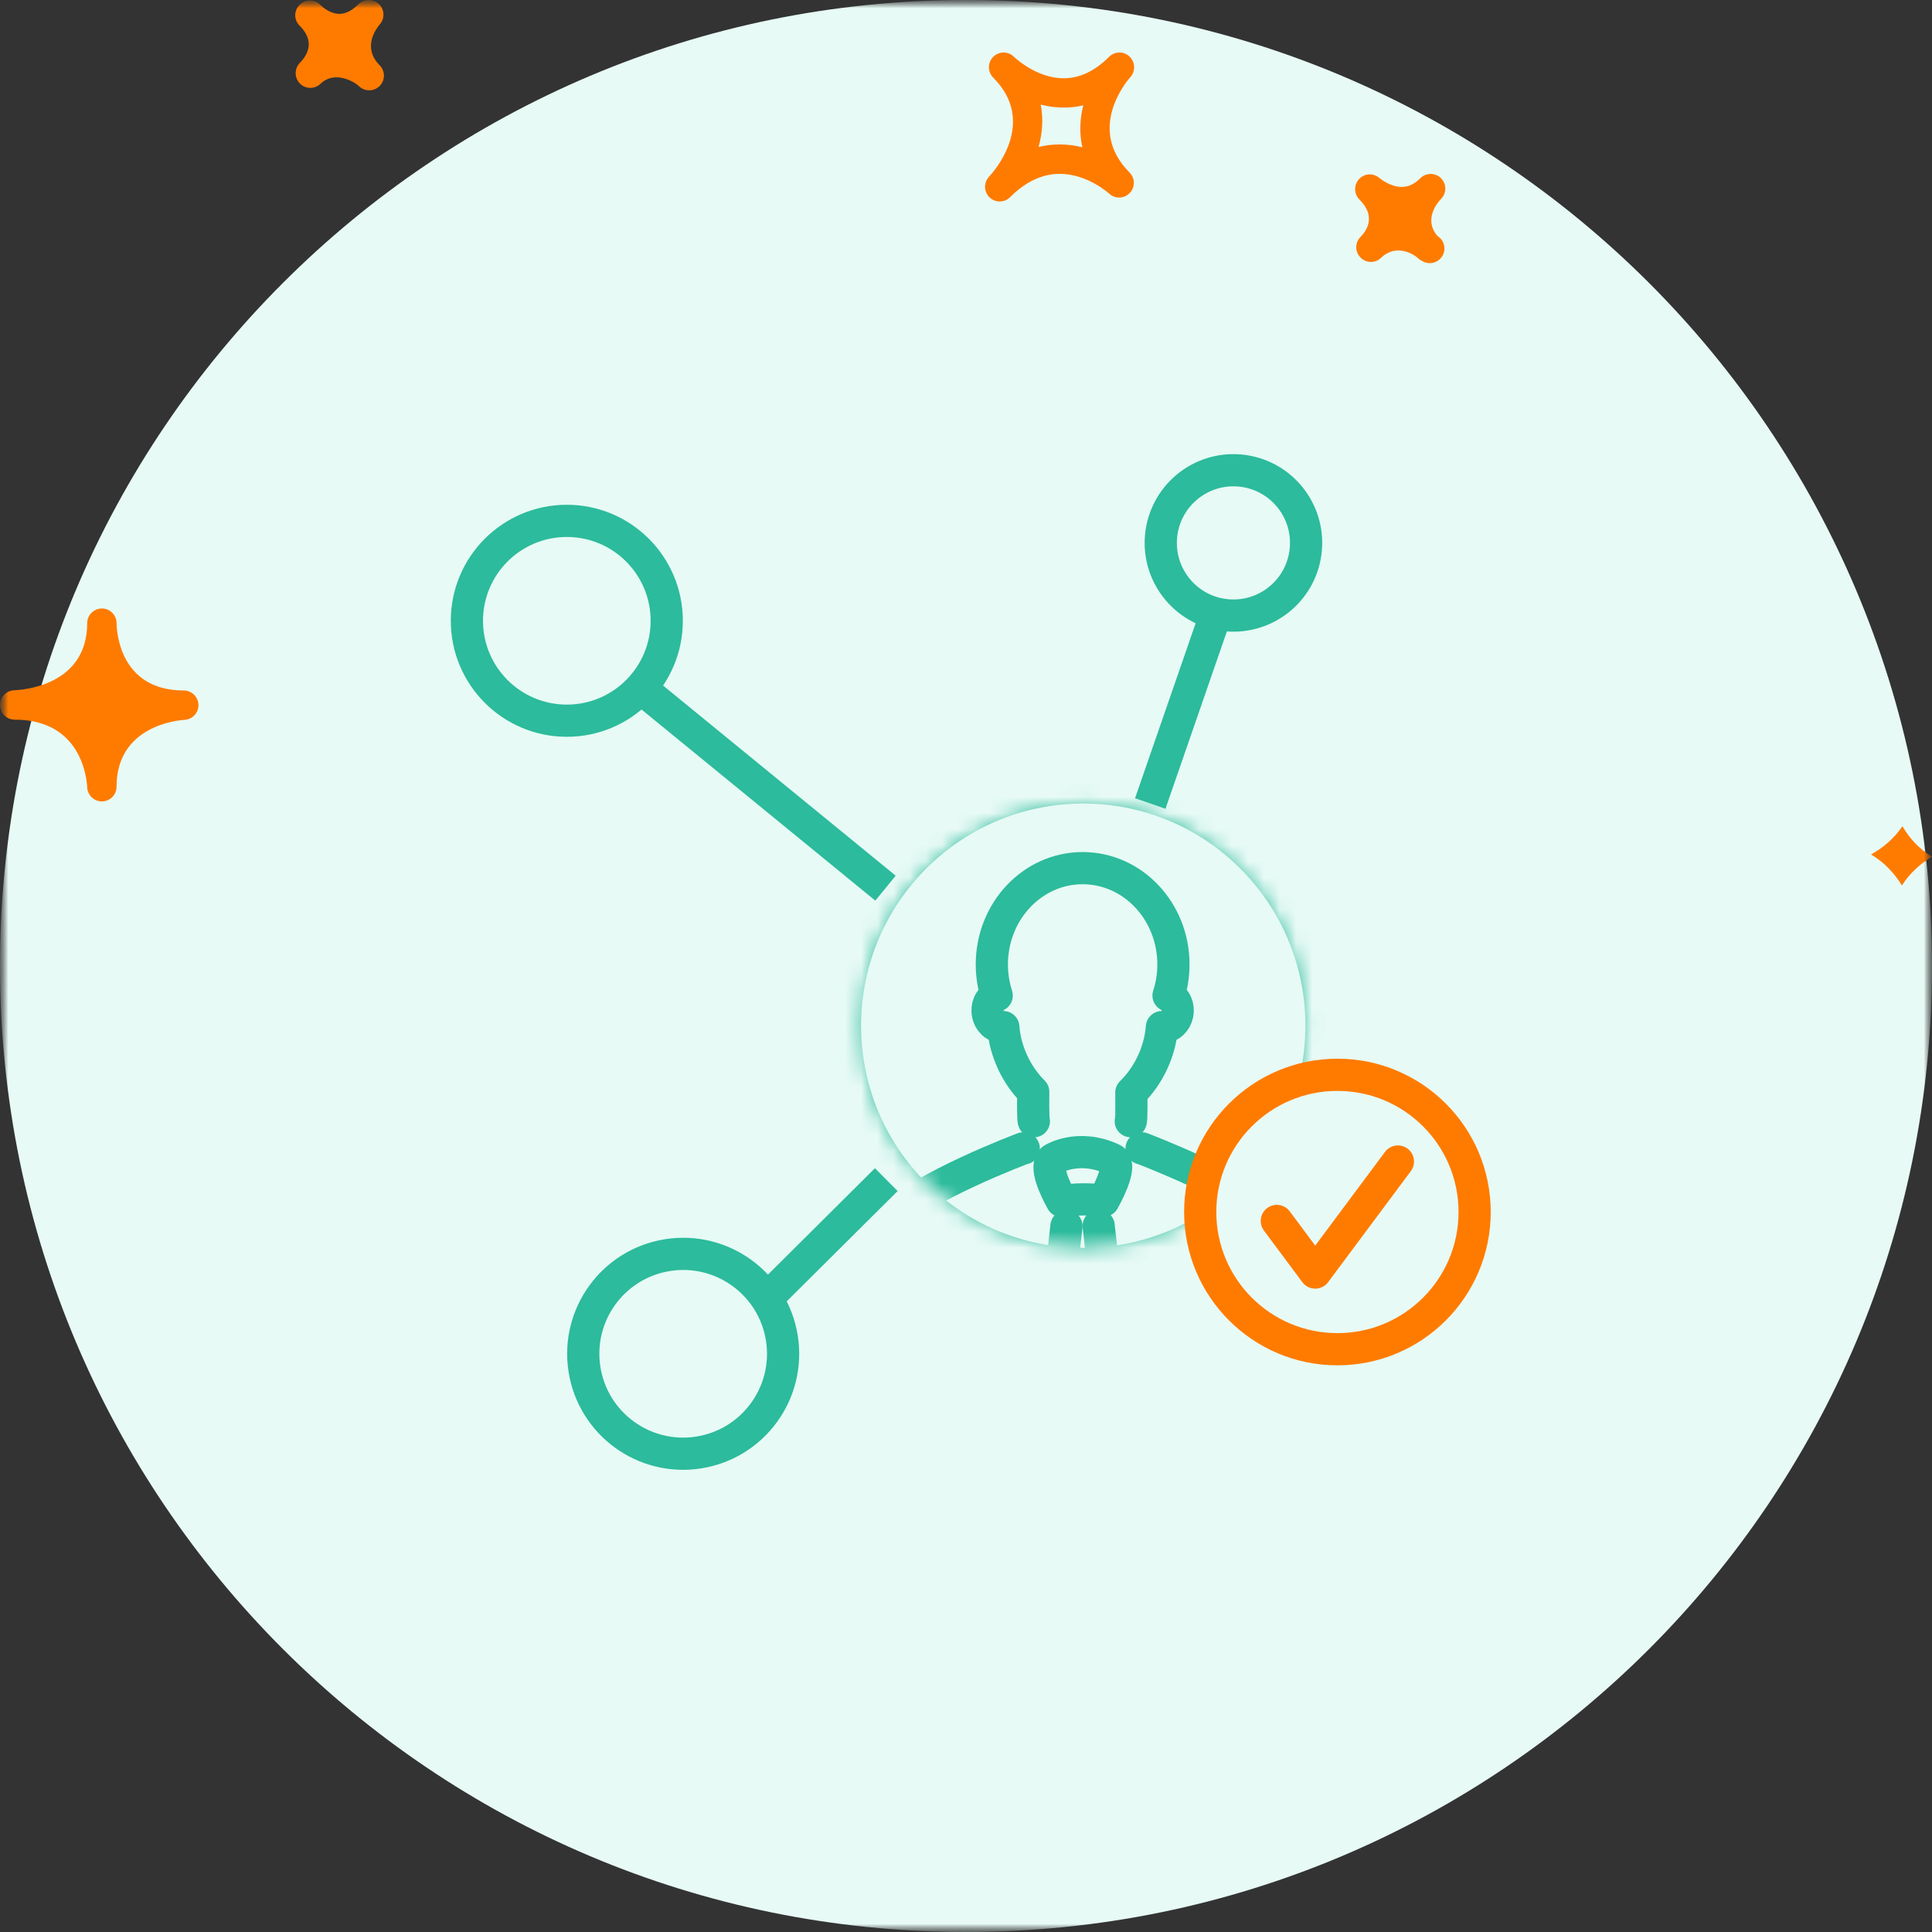 <svg width="120" height="120" viewBox="0 0 120 120" fill="none" xmlns="http://www.w3.org/2000/svg">
<rect x="0" y="0" width="120" height="120" fill="#333333" stroke="none"/>
<g clip-path="url(#clip0_4254_584)">
<mask id="mask0_4254_584" style="mask-type:luminance" maskUnits="userSpaceOnUse" x="0" y="0" width="120" height="120">
<path d="M120 0H0V120H120V0Z" fill="white"/>
</mask>
<g mask="url(#mask0_4254_584)">
<mask id="mask1_4254_584" style="mask-type:luminance" maskUnits="userSpaceOnUse" x="0" y="0" width="120" height="120">
<path d="M120 0H0V120H120V0Z" fill="white"/>
</mask>
<g mask="url(#mask1_4254_584)">
<path d="M60 120C93.137 120 120 93.137 120 60C120 26.863 93.137 0 60 0C26.863 0 0 26.863 0 60C0 93.137 26.863 120 60 120Z" fill="#E7FAF5"/>
<mask id="mask2_4254_584" style="mask-type:alpha" maskUnits="userSpaceOnUse" x="53" y="49" width="29" height="29">
<path d="M67.282 77.506C74.903 77.506 81.081 71.329 81.081 63.708C81.081 56.088 74.903 49.91 67.282 49.91C59.662 49.91 53.484 56.088 53.484 63.708C53.484 71.329 59.662 77.506 67.282 77.506Z" fill="white"/>
</mask>
<g mask="url(#mask2_4254_584)">
<path d="M67.282 78.506C75.455 78.506 82.081 71.881 82.081 63.708C82.081 55.535 75.455 48.91 67.282 48.91C59.11 48.91 52.484 55.535 52.484 63.708C52.484 71.881 59.11 78.506 67.282 78.506Z" stroke="#2CBB9C" stroke-width="2"/>
<path d="M70.07 78.739H79.226C79.515 78.739 79.751 78.504 79.751 78.214V76.337C79.751 76.195 79.693 76.058 79.591 75.959C77.288 73.723 70.929 71.328 70.929 71.328C70.921 71.328 70.914 71.33 70.907 71.33" stroke="#2CBB9C" stroke-width="2" stroke-linecap="round" stroke-linejoin="round"/>
<path d="M63.586 71.33C63.575 71.33 63.565 71.328 63.556 71.328C63.556 71.328 57.249 73.673 54.894 75.959C54.792 76.059 54.734 76.195 54.734 76.337V78.214C54.734 78.504 54.97 78.739 55.261 78.739H64.351" stroke="#2CBB9C" stroke-width="2" stroke-linecap="round" stroke-linejoin="round"/>
<path d="M70.234 69.641C70.292 69.521 70.27 68.001 70.27 67.862C71.339 66.823 72.057 65.309 72.168 63.795H72.186C73.228 63.795 73.526 62.283 72.58 61.835C72.776 61.23 72.884 60.58 72.884 59.903C72.884 56.6 70.359 53.922 67.243 53.922C64.129 53.922 61.605 56.6 61.605 59.903C61.605 60.58 61.713 61.23 61.907 61.835C60.959 62.284 61.26 63.795 62.301 63.795H62.318C62.428 65.29 63.131 66.781 64.176 67.819C64.176 67.957 64.152 69.525 64.214 69.643" stroke="#2CBB9C" stroke-width="2" stroke-linecap="round" stroke-linejoin="round"/>
<path fill-rule="evenodd" clip-rule="evenodd" d="M69.096 72.002C69.704 72.287 68.965 73.808 68.537 74.582C67.687 74.456 66.807 74.466 65.957 74.606C65.53 73.838 64.849 72.417 65.385 72.002C65.385 72.002 66.973 71.005 69.096 72.002Z" stroke="#2CBB9C" stroke-width="2" stroke-linecap="round" stroke-linejoin="round"/>
<path d="M68.242 76.141L68.265 76.379L68.539 78.761" stroke="#2CBB9C" stroke-width="2" stroke-linecap="round" stroke-linejoin="round"/>
<path d="M65.945 78.759L66.24 76.16" stroke="#2CBB9C" stroke-width="2" stroke-linecap="round" stroke-linejoin="round"/>
</g>
<path d="M75.704 37.606L71.445 49.907M76.217 38.217C78.701 38.434 80.89 36.597 81.107 34.114C81.324 31.631 79.487 29.442 77.004 29.224C74.521 29.007 72.332 30.844 72.114 33.327C71.897 35.811 73.734 38 76.217 38.217Z" stroke="#2CBB9C" stroke-width="2"/>
<path d="M40.333 43.175L55.001 55.166M35.206 44.764C38.634 44.764 41.412 41.985 41.412 38.558C41.412 35.13 38.634 32.352 35.206 32.352C31.779 32.352 29 35.13 29 38.558C29 41.985 31.779 44.764 35.206 44.764Z" stroke="#2CBB9C" stroke-width="2"/>
<path d="M48.141 80.138L55.049 73.269M41.463 77.957C44.848 77.421 48.027 79.73 48.563 83.116C49.099 86.501 46.79 89.68 43.404 90.216C40.019 90.752 36.84 88.443 36.304 85.057C35.768 81.672 38.077 78.493 41.463 77.957Z" stroke="#2CBB9C" stroke-width="2"/>
<path d="M83.069 83.803C87.776 83.803 91.592 79.987 91.592 75.28C91.592 70.573 87.776 66.758 83.069 66.758C78.363 66.758 74.547 70.573 74.547 75.28C74.547 79.987 78.363 83.803 83.069 83.803Z" fill="#E7FAF5" stroke="#FF7B00" stroke-width="2"/>
<path d="M79.305 75.835L81.691 79.04L86.827 72.144" stroke="#FF7B00" stroke-width="2" stroke-linecap="round" stroke-linejoin="round"/>
<path d="M70.155 3.511C69.799 3.17 69.237 3.181 68.888 3.529C68.004 4.413 67.057 4.862 66.066 4.862C64.355 4.862 62.992 3.54 62.977 3.527C62.616 3.169 62.043 3.177 61.691 3.53C61.334 3.887 61.334 4.465 61.691 4.822L61.695 4.827C64.445 7.583 61.747 10.637 61.431 10.976C61.089 11.34 61.103 11.911 61.459 12.257C61.638 12.428 61.866 12.515 62.093 12.515C62.328 12.515 62.561 12.426 62.739 12.247C63.701 11.284 64.738 10.798 65.822 10.798C67.539 10.798 68.878 12.015 68.893 12.028C69.253 12.365 69.823 12.349 70.169 11.99C70.513 11.632 70.511 11.067 70.158 10.714C67.489 8.036 69.931 5.108 70.215 4.782C70.541 4.412 70.516 3.848 70.155 3.511ZM67.227 9.149C66.792 9.038 66.319 8.971 65.819 8.971C65.369 8.971 64.935 9.023 64.508 9.13C64.735 8.308 64.822 7.411 64.639 6.494C65.445 6.714 66.407 6.753 67.284 6.543C67.081 7.353 67.024 8.242 67.227 9.149ZM89.503 12.358C89.311 12.56 88.392 13.608 89.278 14.653C89.542 14.814 89.716 15.102 89.716 15.432C89.716 15.937 89.307 16.345 88.804 16.345C88.619 16.345 88.445 16.289 88.297 16.193C88.234 16.161 88.173 16.122 88.116 16.074L88.112 16.077C88.109 16.074 88.077 16.042 88.059 16.022C87.885 15.853 86.755 15.071 85.785 16.011C85.433 16.358 84.858 16.356 84.507 15.999C84.165 15.656 84.15 15.11 84.468 14.752L84.465 14.751C84.468 14.749 84.493 14.725 84.508 14.711C84.926 14.281 85.463 13.417 84.436 12.391C84.087 12.042 84.08 11.478 84.419 11.118C84.757 10.756 85.32 10.735 85.691 11.067C85.691 11.067 86.328 11.61 87.064 11.61C87.473 11.61 87.851 11.435 88.215 11.071C88.568 10.718 89.145 10.712 89.504 11.069C89.859 11.424 89.859 12.001 89.503 12.358ZM18.58 3.956L18.576 3.953C18.58 3.949 18.611 3.918 18.63 3.899C19.139 3.377 19.546 2.562 18.645 1.63C18.634 1.619 18.619 1.604 18.605 1.592C18.595 1.577 18.584 1.567 18.577 1.563C18.242 1.196 18.261 0.631 18.62 0.289C18.969 -0.058 19.543 -0.051 19.896 0.299C19.903 0.31 19.914 0.318 19.924 0.329C19.924 0.329 19.928 0.335 19.931 0.337C20.023 0.424 20.497 0.862 21.085 0.862C21.47 0.862 21.865 0.661 22.261 0.264C22.61 -0.083 23.169 -0.087 23.532 0.248C23.889 0.586 23.914 1.15 23.585 1.519C23.393 1.742 22.47 2.932 23.574 4.048L23.578 4.049V4.051C23.935 4.408 23.935 4.985 23.578 5.342C23.4 5.521 23.169 5.61 22.933 5.61C22.701 5.61 22.469 5.524 22.291 5.346C21.999 5.072 20.784 4.355 19.907 5.204C19.543 5.551 18.977 5.54 18.627 5.187C18.295 4.847 18.276 4.315 18.58 3.956ZM5.415 48.901C5.437 49.391 5.839 49.777 6.327 49.777C6.334 49.777 6.338 49.777 6.345 49.777C6.843 49.767 7.239 49.364 7.239 48.867C7.239 45.078 11.034 44.737 11.469 44.711C11.961 44.682 12.342 44.265 12.325 43.772C12.31 43.279 11.907 42.887 11.416 42.887C7.391 42.887 7.243 39.13 7.241 38.703V38.702C7.237 38.2 6.831 37.794 6.329 37.794C5.833 37.794 5.427 38.192 5.416 38.685V38.688V38.69V38.692C5.416 38.696 5.416 38.698 5.416 38.702V38.704C5.416 42.606 1.347 42.856 0.884 42.874C0.385 42.891 -0.007 43.304 8.39066e-05 43.803C0.011 44.3 0.414 44.699 0.912 44.699C5.122 44.701 5.396 48.471 5.415 48.901ZM118.162 51.318C118.586 52.044 119.181 52.717 120 53.212C119.292 53.638 118.624 54.221 118.13 55C117.688 54.267 117.064 53.583 116.216 53.073C116.954 52.658 117.645 52.086 118.162 51.318Z" fill="#FF7B00"/>
</g>
</g>
</g>
<defs>
<clipPath id="clip0_4254_584">
<rect width="120" height="120" fill="white"/>
</clipPath>
</defs>
</svg>
